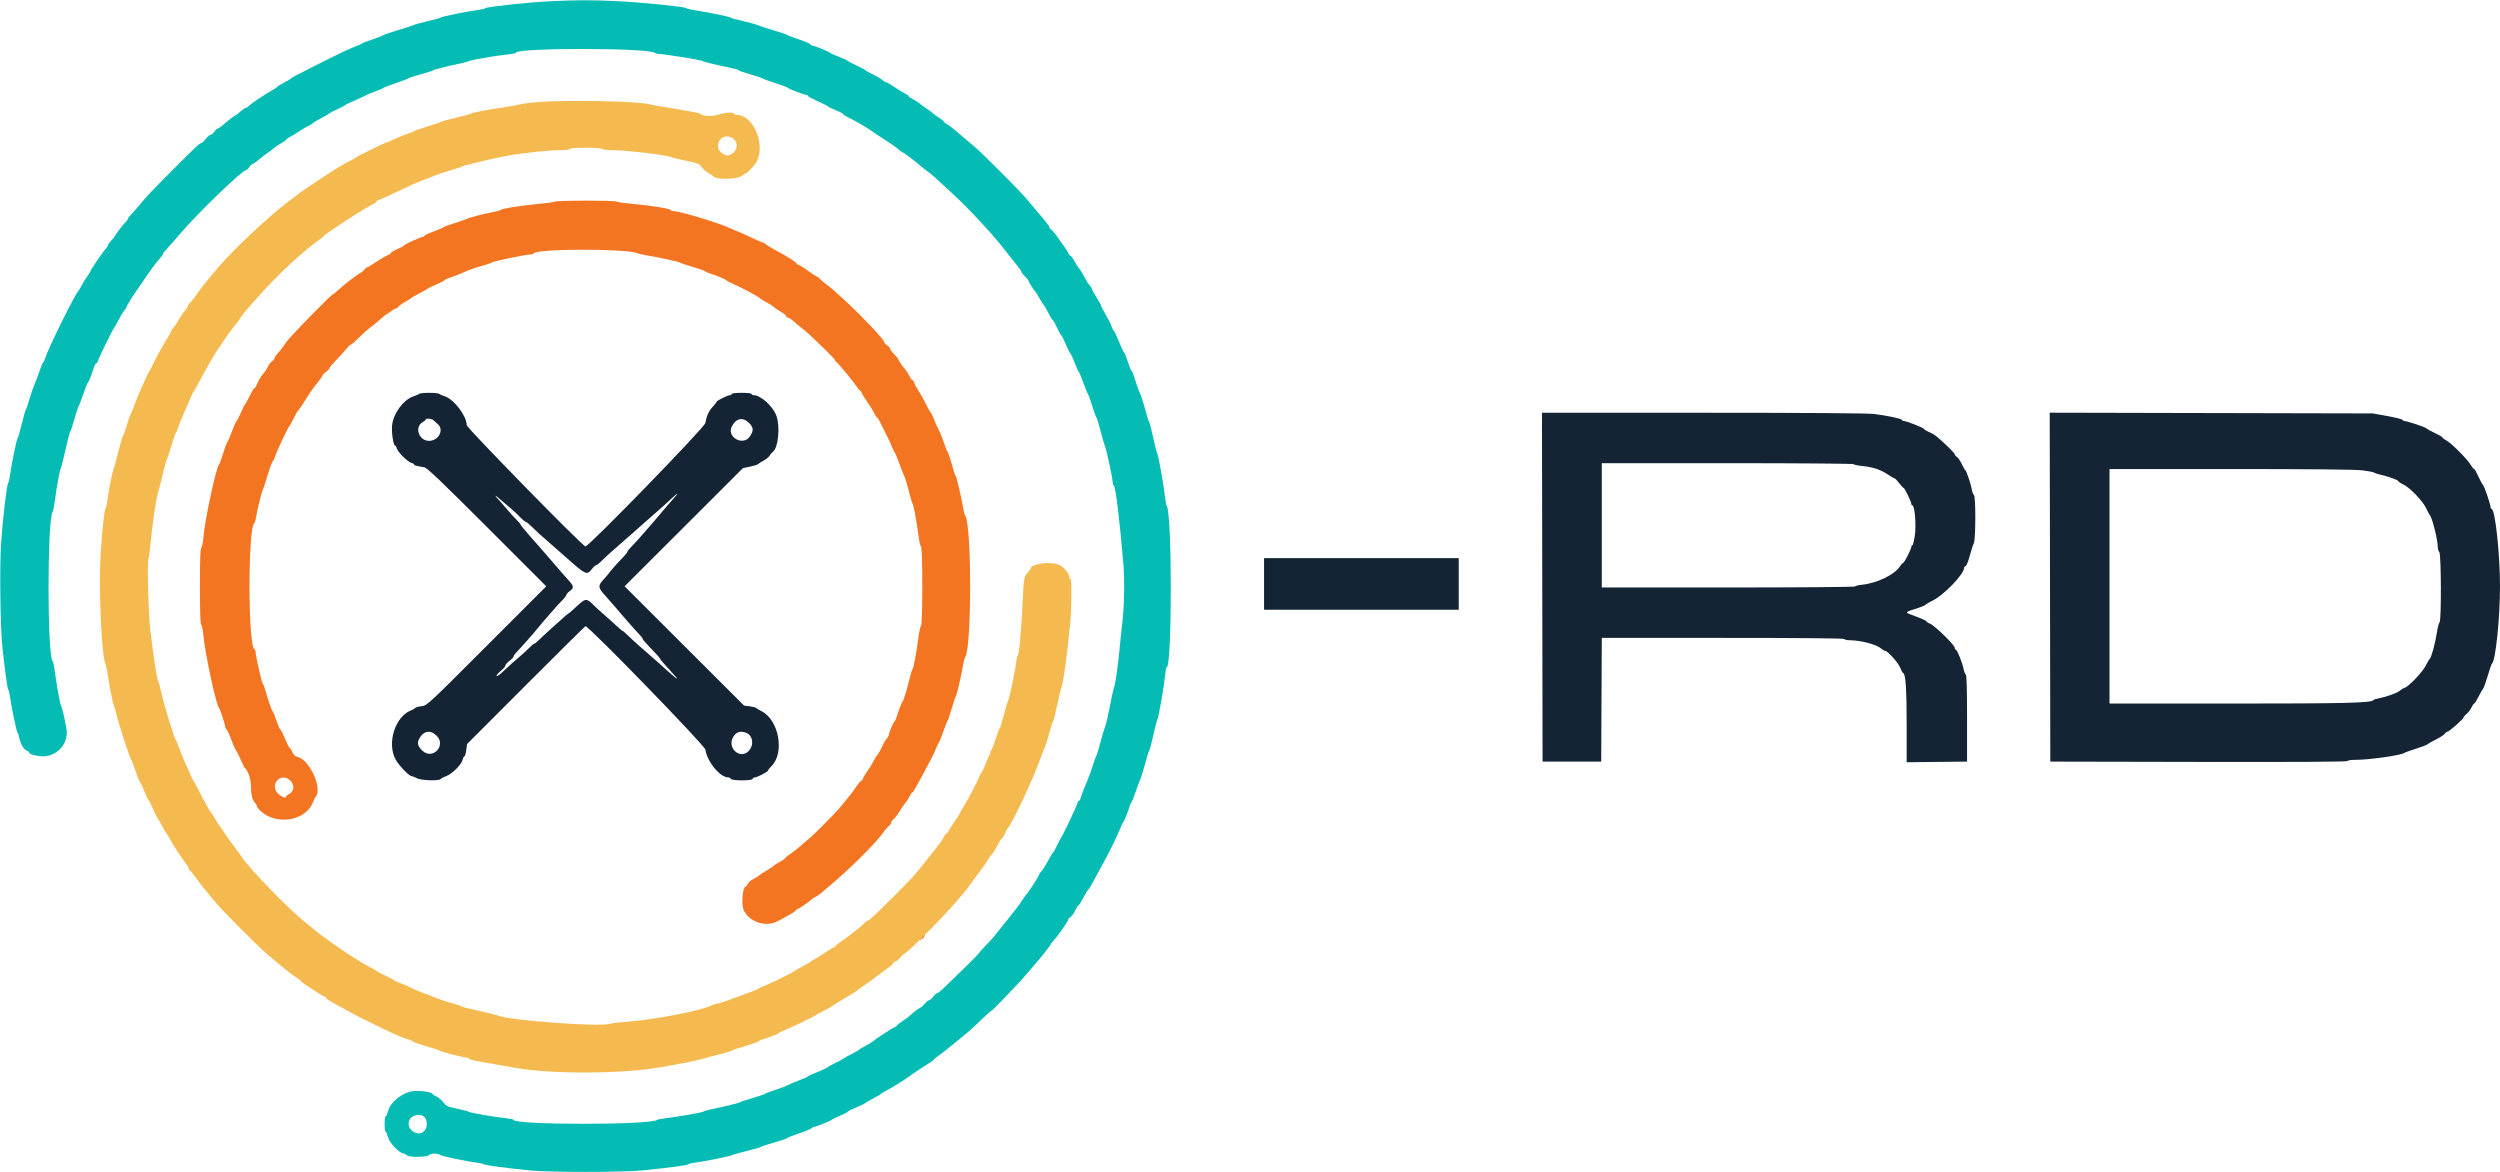 <svg id="svg" version="1.1" xmlns="http://www.w3.org/2000/svg" xmlns:xlink="http://www.w3.org/1999/xlink" width="400" height="187.547" viewBox="0, 0, 400,187.547"><g id="svgg"><path id="path0" d="M88.743 32.263 C 88.588 32.351,87.406 32.516,86.116 32.632 C 83.466 32.869,80.254 33.376,80.113 33.581 C 80.061 33.656,79.681 33.777,79.268 33.851 C 77.682 34.133,75.304 34.733,74.765 34.986 C 74.456 35.132,73.487 35.472,72.613 35.741 C 71.738 36.010,70.978 36.294,70.924 36.372 C 70.870 36.449,70.171 36.749,69.371 37.037 C 68.572 37.325,67.917 37.637,67.917 37.730 C 67.917 37.823,67.802 37.899,67.662 37.899 C 67.334 37.899,64.854 39.018,64.722 39.225 C 64.667 39.312,64.140 39.604,63.549 39.874 C 62.959 40.144,62.477 40.438,62.477 40.526 C 62.477 40.615,62.287 40.747,62.054 40.819 C 61.822 40.892,61.019 41.362,60.268 41.864 C 59.518 42.366,58.827 42.777,58.731 42.777 C 58.636 42.777,58.448 42.932,58.313 43.122 C 58.178 43.312,57.856 43.578,57.598 43.712 C 57.016 44.016,54.912 45.649,54.039 46.475 C 53.681 46.814,53.326 47.092,53.250 47.092 C 53.023 47.092,46.397 53.875,45.872 54.644 C 45.222 55.597,44.875 56.054,44.418 56.554 C 44.135 56.865,43.902 57.224,43.902 57.352 C 43.902 57.480,43.745 57.670,43.552 57.773 C 43.359 57.876,43.056 58.267,42.878 58.641 C 42.701 59.015,42.415 59.467,42.244 59.647 C 41.836 60.074,41.307 60.940,41.061 61.585 C 40.952 61.869,40.793 62.101,40.706 62.101 C 40.620 62.101,40.272 62.671,39.933 63.368 C 39.595 64.064,39.258 64.677,39.185 64.730 C 39.112 64.783,38.817 65.374,38.529 66.044 C 38.241 66.713,37.911 67.358,37.796 67.477 C 37.681 67.596,37.347 68.356,37.054 69.165 C 36.761 69.975,36.454 70.683,36.372 70.739 C 36.290 70.794,35.991 71.596,35.708 72.521 C 35.425 73.446,35.135 74.245,35.064 74.296 C 34.614 74.625,32.793 83.068,32.536 86.023 C 32.464 86.848,32.312 87.584,32.197 87.657 C 32.051 87.751,31.989 89.601,31.989 93.809 C 31.989 98.016,32.051 99.866,32.197 99.960 C 32.312 100.034,32.464 100.769,32.536 101.595 C 32.792 104.541,34.620 112.997,35.070 113.321 C 35.215 113.424,36.023 115.925,36.023 116.268 C 36.023 116.386,36.133 116.595,36.269 116.731 C 36.404 116.868,36.756 117.642,37.051 118.452 C 37.346 119.262,37.681 120.022,37.796 120.140 C 37.911 120.259,38.241 120.904,38.529 121.574 C 38.817 122.243,39.109 122.834,39.179 122.887 C 39.677 123.268,40.150 124.657,40.150 125.742 C 40.150 127.096,40.369 128.013,40.794 128.438 C 40.956 128.600,41.088 128.839,41.088 128.970 C 41.088 129.101,41.373 129.467,41.721 129.784 C 44.293 132.125,48.964 131.314,50.093 128.330 C 50.230 127.969,50.412 127.593,50.499 127.495 C 51.651 126.192,49.533 121.519,47.596 121.094 C 47.215 121.010,46.979 120.789,46.791 120.338 C 46.644 119.987,46.456 119.700,46.373 119.700 C 46.290 119.700,45.943 119.024,45.603 118.199 C 45.262 117.373,44.918 116.698,44.839 116.698 C 44.760 116.698,44.497 116.093,44.254 115.354 C 44.012 114.614,43.725 113.918,43.616 113.806 C 43.450 113.635,42.867 111.925,42.298 109.944 C 42.224 109.686,42.105 109.432,42.034 109.381 C 41.883 109.272,40.901 104.906,40.901 104.347 C 40.901 104.140,40.825 103.943,40.732 103.909 C 39.672 103.516,39.643 84.381,40.701 83.678 C 40.779 83.626,40.902 83.204,40.974 82.739 C 41.156 81.560,41.824 78.827,42.022 78.453 C 42.112 78.282,42.464 77.214,42.805 76.079 C 43.145 74.944,43.531 73.904,43.662 73.767 C 43.794 73.631,43.958 73.293,44.026 73.017 C 44.177 72.406,46.137 68.237,46.336 68.105 C 46.413 68.053,46.720 67.505,47.016 66.886 C 47.313 66.266,47.637 65.702,47.736 65.632 C 47.835 65.562,48.174 65.088,48.489 64.579 C 49.522 62.910,50.138 62.021,50.872 61.137 C 51.269 60.659,51.595 60.189,51.595 60.094 C 51.595 59.998,51.848 59.733,52.158 59.504 C 52.467 59.275,52.720 59.003,52.720 58.899 C 52.720 58.795,53.248 58.165,53.893 57.500 C 54.538 56.834,55.262 56.036,55.502 55.725 C 55.742 55.414,56.017 55.159,56.113 55.159 C 56.209 55.159,56.773 54.674,57.365 54.080 C 57.958 53.486,58.743 52.777,59.110 52.504 C 59.912 51.906,60.676 51.275,61.290 50.704 C 61.539 50.471,61.787 50.281,61.841 50.281 C 61.895 50.281,62.215 50.070,62.554 49.812 C 62.892 49.554,63.262 49.343,63.376 49.343 C 63.490 49.343,63.651 49.226,63.734 49.082 C 63.816 48.939,64.306 48.588,64.822 48.303 C 65.338 48.019,65.802 47.725,65.854 47.651 C 65.905 47.576,66.496 47.241,67.167 46.904 C 67.838 46.568,68.429 46.235,68.480 46.165 C 68.532 46.095,69.144 45.797,69.841 45.504 C 70.537 45.211,71.107 44.911,71.107 44.838 C 71.107 44.764,71.677 44.514,72.373 44.282 C 73.070 44.050,74.020 43.675,74.484 43.448 C 74.948 43.221,76.046 42.837,76.923 42.595 C 77.800 42.352,78.616 42.078,78.736 41.986 C 78.995 41.789,84.110 40.725,84.834 40.718 C 85.109 40.715,85.363 40.638,85.397 40.546 C 85.689 39.768,100.228 39.747,101.970 40.521 C 102.176 40.613,102.936 40.781,103.659 40.894 C 105.489 41.181,108.705 41.887,108.818 42.027 C 108.870 42.092,109.756 42.388,110.788 42.687 C 111.820 42.985,112.712 43.298,112.771 43.382 C 112.830 43.466,113.126 43.611,113.428 43.704 C 114.520 44.042,116.017 44.648,116.122 44.795 C 116.181 44.877,116.609 45.108,117.073 45.307 C 118.295 45.831,121.472 47.517,121.540 47.678 C 121.572 47.753,122.025 48.038,122.547 48.311 C 123.070 48.584,123.677 48.978,123.897 49.186 C 124.117 49.393,124.603 49.722,124.977 49.915 C 125.351 50.108,125.707 50.396,125.768 50.555 C 125.829 50.714,125.988 50.845,126.120 50.845 C 126.252 50.846,126.614 51.079,126.923 51.364 C 127.233 51.648,127.848 52.164,128.290 52.509 C 129.212 53.230,129.525 53.516,131.870 55.786 C 132.812 56.699,133.583 57.511,133.583 57.593 C 133.583 57.674,133.723 57.856,133.894 57.998 C 134.321 58.351,136.608 61.129,137.042 61.820 C 137.236 62.129,137.508 62.450,137.647 62.533 C 137.785 62.615,137.899 62.773,137.899 62.884 C 137.899 62.995,138.266 63.603,138.715 64.235 C 139.164 64.867,139.680 65.701,139.862 66.088 C 140.044 66.475,140.256 66.792,140.334 66.792 C 140.412 66.792,140.745 67.362,141.074 68.058 C 141.404 68.755,141.834 69.620,142.029 69.981 C 142.225 70.342,142.532 71.018,142.712 71.482 C 142.892 71.947,143.096 72.369,143.165 72.420 C 143.235 72.472,143.518 73.147,143.794 73.921 C 144.071 74.695,144.451 75.666,144.640 76.079 C 144.829 76.492,145.180 77.631,145.421 78.612 C 145.662 79.592,145.912 80.436,145.976 80.488 C 146.134 80.616,146.658 83.383,146.935 85.553 C 147.060 86.534,147.252 87.396,147.362 87.470 C 147.640 87.657,147.639 99.962,147.360 100.148 C 147.250 100.221,147.054 101.126,146.924 102.158 C 146.644 104.378,146.146 106.997,145.979 107.129 C 145.914 107.181,145.749 107.688,145.613 108.255 C 145.140 110.224,144.578 112.102,144.431 112.204 C 144.303 112.294,143.749 113.740,143.393 114.916 C 143.330 115.122,143.220 115.333,143.148 115.385 C 142.960 115.520,142.214 117.261,142.214 117.566 C 142.214 117.708,142.066 117.973,141.886 118.156 C 141.705 118.339,141.351 118.951,141.098 119.516 C 140.846 120.082,140.541 120.629,140.422 120.732 C 140.303 120.836,140.013 121.300,139.779 121.764 C 139.544 122.228,139.068 122.999,138.719 123.477 C 138.371 123.955,138.086 124.436,138.086 124.545 C 138.086 124.655,137.927 124.856,137.732 124.993 C 137.537 125.129,137.220 125.502,137.028 125.821 C 136.679 126.402,135.655 127.714,134.365 129.235 C 133.610 130.125,130.801 132.975,129.802 133.865 C 128.334 135.173,126.886 136.363,126.360 136.692 C 126.051 136.887,125.730 137.154,125.647 137.286 C 125.564 137.418,125.171 137.692,124.775 137.894 C 124.379 138.096,123.940 138.375,123.800 138.515 C 123.660 138.654,123.124 139.012,122.608 139.312 C 122.092 139.611,121.560 139.962,121.427 140.092 C 121.293 140.222,120.884 140.471,120.518 140.644 C 120.152 140.818,119.762 141.158,119.652 141.399 C 119.542 141.641,119.389 141.839,119.313 141.839 C 118.854 141.839,118.576 144.515,118.937 145.464 C 119.690 147.445,122.467 148.430,124.405 147.403 C 126.499 146.294,127.125 145.922,127.319 145.672 C 127.434 145.524,127.583 145.403,127.651 145.403 C 127.839 145.403,129.283 144.428,129.803 143.949 C 130.055 143.717,130.344 143.527,130.446 143.527 C 130.547 143.527,130.978 143.228,131.403 142.863 C 131.828 142.498,132.472 141.953,132.833 141.653 C 136.013 139.010,140.421 134.605,141.388 133.104 C 141.583 132.800,141.933 132.398,142.166 132.210 C 142.399 132.022,142.589 131.752,142.589 131.611 C 142.589 131.469,142.746 131.243,142.938 131.108 C 143.130 130.973,143.570 130.399,143.917 129.831 C 144.264 129.264,144.694 128.640,144.872 128.446 C 145.051 128.251,145.332 127.808,145.497 127.461 C 145.661 127.113,145.861 126.829,145.941 126.829 C 146.021 126.829,146.298 126.428,146.556 125.938 C 146.815 125.448,147.555 124.088,148.200 122.916 C 148.846 121.744,149.488 120.463,149.627 120.068 C 149.766 119.674,150.007 119.155,150.162 118.916 C 150.317 118.676,150.674 117.805,150.955 116.979 C 151.237 116.154,151.522 115.436,151.590 115.385 C 151.657 115.333,151.957 114.447,152.255 113.415 C 152.554 112.383,152.848 111.496,152.910 111.445 C 153.054 111.325,153.754 108.371,154.045 106.660 C 154.167 105.938,154.336 105.260,154.420 105.154 C 155.493 103.802,155.491 83.799,154.419 82.463 C 154.333 82.357,154.205 81.890,154.132 81.426 C 153.901 79.945,153.055 76.270,152.923 76.173 C 152.853 76.121,152.693 75.699,152.567 75.235 C 152.172 73.781,151.695 72.330,151.579 72.233 C 151.517 72.181,151.237 71.463,150.955 70.638 C 150.674 69.812,150.322 68.950,150.174 68.721 C 150.026 68.492,149.731 67.838,149.517 67.267 C 149.303 66.696,149.029 66.123,148.907 65.994 C 148.784 65.865,148.445 65.264,148.153 64.658 C 147.860 64.052,147.345 63.123,147.007 62.594 C 146.670 62.065,146.334 61.442,146.261 61.210 C 146.188 60.978,146.054 60.788,145.962 60.788 C 145.871 60.788,145.661 60.504,145.497 60.157 C 145.332 59.809,145.054 59.363,144.878 59.165 C 144.369 58.589,143.715 57.628,143.715 57.455 C 143.715 57.368,143.419 57.010,143.058 56.660 C 142.697 56.310,142.402 55.916,142.402 55.784 C 142.402 55.651,142.190 55.405,141.932 55.236 C 141.674 55.067,141.463 54.832,141.463 54.714 C 141.463 54.340,137.945 50.612,135.245 48.124 C 133.343 46.371,132.790 45.894,132.083 45.397 C 131.723 45.142,131.317 44.787,131.182 44.606 C 131.046 44.425,130.858 44.278,130.763 44.278 C 130.667 44.278,130.011 43.856,129.304 43.340 C 128.597 42.824,127.924 42.402,127.808 42.402 C 127.693 42.402,127.531 42.281,127.448 42.135 C 127.294 41.861,125.904 40.997,123.936 39.952 C 123.324 39.627,122.706 39.243,122.562 39.099 C 122.418 38.955,122.218 38.837,122.118 38.837 C 122.019 38.837,121.049 38.415,119.963 37.899 C 118.877 37.383,117.936 36.961,117.872 36.961 C 117.807 36.961,117.393 36.786,116.952 36.572 C 115.219 35.733,108.817 33.790,107.739 33.777 C 107.507 33.774,107.317 33.700,107.317 33.612 C 107.317 33.401,104.156 32.885,101.282 32.629 C 100.009 32.515,98.822 32.346,98.642 32.252 C 98.232 32.038,89.124 32.049,88.743 32.263 M46.408 124.850 C 47.137 125.526,47.106 126.545,46.343 126.979 C 46.034 127.154,45.780 127.362,45.780 127.439 C 45.777 127.782,45.047 127.529,44.501 126.995 C 43.046 125.572,44.917 123.469,46.408 124.850 M147.467 150.034 C 147.051 150.474,147.043 150.506,147.398 150.317 C 147.618 150.200,147.848 149.975,147.908 149.818 C 148.055 149.434,148.015 149.454,147.467 150.034 " stroke="none" fill="#f47521" fill-rule="evenodd"></path><path id="path1" d="M87.937 0.204 C 84.540 0.372,77.813 1.093,77.674 1.304 C 77.622 1.382,77.119 1.505,76.557 1.579 C 74.878 1.797,70.645 2.654,70.544 2.796 C 70.492 2.869,69.615 3.118,68.593 3.349 C 67.572 3.581,66.439 3.895,66.075 4.047 C 65.712 4.199,64.521 4.583,63.429 4.901 C 62.338 5.219,61.402 5.542,61.351 5.619 C 61.299 5.697,60.539 5.996,59.662 6.285 C 58.785 6.574,58.025 6.864,57.974 6.929 C 57.922 6.994,57.272 7.283,56.530 7.570 C 55.787 7.858,53.592 8.899,51.652 9.884 C 49.711 10.870,47.786 11.846,47.373 12.054 C 46.961 12.262,46.581 12.495,46.529 12.571 C 46.477 12.647,45.971 12.949,45.403 13.242 C 44.836 13.535,44.343 13.843,44.308 13.927 C 44.273 14.011,43.977 14.216,43.651 14.384 C 42.730 14.856,40.048 16.650,39.781 16.972 C 39.649 17.131,39.444 17.261,39.325 17.261 C 39.206 17.261,38.831 17.514,38.492 17.824 C 38.153 18.133,37.833 18.386,37.781 18.386 C 37.651 18.386,36.449 19.306,35.756 19.935 C 35.442 20.220,35.044 20.497,34.871 20.552 C 34.697 20.607,34.419 20.860,34.253 21.114 C 34.086 21.368,33.830 21.576,33.683 21.576 C 33.535 21.576,33.190 21.871,32.914 22.233 C 32.639 22.594,32.322 22.889,32.211 22.889 C 31.959 22.889,31.297 23.513,27.319 27.500 C 24.205 30.622,23.352 31.528,22.233 32.907 C 21.923 33.288,21.395 33.877,21.060 34.215 C 20.725 34.553,20.450 34.919,20.450 35.028 C 20.450 35.137,20.311 35.342,20.140 35.483 C 19.826 35.744,18.386 37.627,18.386 37.777 C 18.386 37.822,18.133 38.130,17.824 38.462 C 17.514 38.793,17.261 39.152,17.261 39.259 C 17.261 39.366,17.088 39.632,16.877 39.849 C 16.465 40.274,14.447 43.256,14.447 43.441 C 14.447 43.502,14.248 43.821,14.005 44.149 C 13.761 44.478,13.360 45.127,13.113 45.591 C 12.866 46.055,12.615 46.477,12.556 46.529 C 12.056 46.961,7.736 55.682,7.281 57.176 C 7.147 57.615,6.981 57.974,6.911 57.974 C 6.842 57.974,6.598 58.544,6.371 59.240 C 6.143 59.937,5.771 60.929,5.544 61.445 C 5.317 61.961,4.937 63.058,4.700 63.884 C 4.462 64.709,4.204 65.469,4.127 65.572 C 4.050 65.675,3.751 66.731,3.462 67.917 C 3.173 69.104,2.876 70.117,2.801 70.169 C 2.655 70.269,1.801 74.474,1.579 76.181 C 1.505 76.744,1.381 77.247,1.303 77.299 C 1.092 77.438,0.411 83.279,0.166 87.054 C -0.068 90.661,0.047 100.183,0.361 103.283 C 0.733 106.946,1.176 110.226,1.311 110.319 C 1.387 110.371,1.507 110.835,1.577 111.351 C 1.810 113.051,2.664 117.165,2.805 117.261 C 2.881 117.312,2.998 117.636,3.064 117.979 C 3.261 118.989,3.777 119.906,4.250 120.086 C 4.492 120.178,4.690 120.336,4.690 120.437 C 4.690 120.685,5.922 121.011,6.867 121.012 C 8.965 121.015,10.689 119.302,10.693 117.211 C 10.694 116.541,9.953 113.097,9.755 112.852 C 9.607 112.669,8.956 109.013,8.702 106.942 C 8.632 106.374,8.513 105.868,8.436 105.816 C 7.552 105.220,7.543 83.050,8.426 81.900 C 8.508 81.794,8.674 80.947,8.794 80.019 C 9.091 77.735,9.557 75.223,9.769 74.765 C 9.864 74.559,10.205 73.208,10.526 71.764 C 10.847 70.319,11.169 69.095,11.243 69.043 C 11.316 68.992,11.612 68.105,11.901 67.073 C 12.189 66.041,12.491 65.113,12.572 65.009 C 12.653 64.906,12.994 64.020,13.330 63.039 C 13.666 62.059,14.006 61.214,14.086 61.161 C 14.229 61.066,14.679 59.928,15.030 58.771 C 15.131 58.436,15.289 58.161,15.381 58.161 C 15.472 58.161,15.604 57.971,15.673 57.739 C 15.834 57.202,18.054 52.658,18.216 52.533 C 18.283 52.481,18.609 51.901,18.940 51.243 C 19.271 50.585,19.704 49.873,19.902 49.660 C 20.100 49.447,20.263 49.183,20.264 49.073 C 20.265 48.893,21.724 46.599,22.420 45.685 C 22.577 45.478,22.956 44.930,23.263 44.465 C 24.132 43.150,25.028 41.944,25.577 41.352 C 25.853 41.054,26.079 40.728,26.079 40.628 C 26.079 40.528,26.294 40.231,26.557 39.970 C 26.820 39.708,27.865 38.523,28.879 37.336 C 31.671 34.070,38.781 27.205,39.372 27.205 C 39.485 27.205,39.715 26.997,39.881 26.743 C 40.048 26.489,40.326 26.236,40.499 26.181 C 40.673 26.126,41.071 25.848,41.384 25.564 C 41.698 25.280,42.329 24.794,42.788 24.484 C 43.246 24.174,43.790 23.766,43.996 23.577 C 44.203 23.387,44.688 23.069,45.075 22.869 C 45.462 22.670,45.779 22.437,45.779 22.353 C 45.779 22.268,46.011 22.094,46.295 21.965 C 46.578 21.836,47.279 21.411,47.851 21.021 C 48.423 20.632,49.062 20.258,49.272 20.192 C 49.481 20.125,49.815 19.923,50.014 19.743 C 50.213 19.562,50.797 19.204,51.313 18.947 C 51.829 18.691,52.420 18.349,52.627 18.189 C 52.833 18.029,53.466 17.692,54.034 17.441 C 54.601 17.189,55.110 16.923,55.165 16.850 C 55.219 16.777,55.891 16.450,56.657 16.124 C 57.423 15.798,58.222 15.426,58.434 15.297 C 58.645 15.168,59.367 14.866,60.038 14.626 C 60.708 14.385,61.299 14.132,61.351 14.063 C 61.402 13.993,62.289 13.653,63.321 13.306 C 64.353 12.959,65.239 12.620,65.291 12.552 C 65.342 12.484,66.229 12.194,67.261 11.907 C 68.293 11.620,69.221 11.321,69.325 11.243 C 69.502 11.110,71.438 10.623,73.734 10.136 C 74.301 10.015,74.934 9.840,75.141 9.747 C 75.584 9.546,79.476 8.886,81.285 8.705 C 81.982 8.636,82.552 8.517,82.552 8.442 C 82.552 7.619,103.908 7.638,104.775 8.461 C 104.873 8.554,105.160 8.630,105.412 8.630 C 106.210 8.630,112.285 9.613,112.383 9.758 C 112.459 9.872,114.422 10.345,117.636 11.026 C 117.894 11.081,118.147 11.186,118.199 11.260 C 118.250 11.334,119.095 11.625,120.075 11.905 C 121.055 12.186,121.942 12.482,122.045 12.563 C 122.148 12.645,123.077 12.983,124.109 13.316 C 125.141 13.649,126.027 13.983,126.079 14.059 C 126.193 14.228,128.714 15.197,129.038 15.197 C 129.165 15.197,129.268 15.266,129.268 15.351 C 129.268 15.435,129.923 15.791,130.722 16.140 C 131.522 16.490,132.271 16.868,132.386 16.980 C 132.502 17.093,133.114 17.390,133.746 17.642 C 134.379 17.893,134.897 18.168,134.897 18.253 C 134.897 18.338,135.340 18.617,135.882 18.873 C 136.926 19.368,139.054 20.619,139.681 21.108 C 139.887 21.269,140.774 21.856,141.651 22.413 C 142.528 22.969,143.415 23.587,143.621 23.786 C 143.827 23.984,144.200 24.254,144.450 24.386 C 144.870 24.607,146.499 25.852,147.373 26.620 C 147.580 26.801,148.033 27.155,148.381 27.405 C 148.729 27.656,149.288 28.114,149.623 28.424 C 149.958 28.734,150.879 29.578,151.669 30.300 C 154.084 32.508,155.764 34.224,158.537 37.317 C 159.424 38.307,160.404 39.496,161.336 40.713 C 161.850 41.384,162.527 42.238,162.842 42.612 C 163.157 42.986,163.415 43.373,163.415 43.472 C 163.415 43.571,163.666 43.899,163.972 44.199 C 164.279 44.500,164.532 44.812,164.535 44.891 C 164.541 45.053,165.501 46.570,165.690 46.717 C 165.757 46.768,166.045 47.233,166.330 47.749 C 166.615 48.265,166.911 48.729,166.988 48.780 C 167.064 48.832,167.394 49.402,167.722 50.047 C 168.049 50.692,168.375 51.220,168.445 51.220 C 168.516 51.220,168.825 51.769,169.131 52.439 C 169.437 53.110,169.741 53.659,169.806 53.659 C 169.871 53.659,170.162 54.228,170.452 54.925 C 170.742 55.621,171.090 56.322,171.225 56.481 C 171.359 56.640,171.690 57.357,171.960 58.074 C 172.230 58.791,172.515 59.421,172.593 59.473 C 172.670 59.526,173.006 60.326,173.339 61.252 C 173.672 62.177,174.015 63.022,174.101 63.128 C 174.188 63.234,174.493 64.081,174.779 65.009 C 175.065 65.938,175.356 66.740,175.424 66.792 C 175.493 66.843,175.777 67.772,176.056 68.856 C 176.335 69.939,176.686 71.144,176.837 71.534 C 177.119 72.262,178.049 76.683,178.049 77.298 C 178.049 77.487,178.125 77.670,178.218 77.705 C 178.495 77.807,179.212 83.764,179.761 90.525 C 179.965 93.038,179.868 97.336,179.551 99.812 C 179.453 100.586,179.279 102.233,179.166 103.471 C 178.898 106.409,178.453 109.565,178.240 110.038 C 178.147 110.244,177.854 111.566,177.588 112.975 C 177.323 114.385,176.989 115.820,176.846 116.165 C 176.703 116.510,176.355 117.678,176.073 118.762 C 175.791 119.845,175.496 120.816,175.417 120.919 C 175.338 121.023,175.094 121.691,174.875 122.405 C 174.656 123.119,174.258 124.216,173.992 124.844 C 173.391 126.256,173.040 127.170,172.888 127.720 C 172.823 127.953,172.701 128.143,172.616 128.143 C 172.531 128.143,172.405 128.367,172.336 128.641 C 172.210 129.143,170.001 133.785,169.805 133.959 C 169.747 134.010,169.452 134.580,169.149 135.225 C 168.847 135.870,168.551 136.398,168.493 136.399 C 168.434 136.400,168.091 136.964,167.730 137.652 C 167.369 138.341,166.883 139.112,166.651 139.367 C 166.419 139.621,166.229 139.911,166.229 140.010 C 166.229 140.190,164.423 142.974,164.190 143.152 C 164.123 143.204,163.834 143.607,163.548 144.047 C 163.262 144.488,162.910 144.995,162.765 145.173 C 162.102 145.989,159.343 149.443,159.016 149.866 C 158.816 150.126,158.204 150.790,157.656 151.342 C 157.108 151.894,156.660 152.401,156.660 152.468 C 156.660 152.536,155.584 153.634,154.268 154.909 C 152.953 156.183,151.486 157.605,151.009 158.069 C 150.532 158.532,150.049 158.912,149.936 158.912 C 149.823 158.912,149.543 159.165,149.314 159.475 C 149.085 159.784,148.794 160.038,148.668 160.038 C 148.542 160.038,148.225 160.291,147.965 160.600 C 147.705 160.910,147.438 161.163,147.373 161.163 C 147.229 161.163,146.011 162.071,145.557 162.517 C 145.376 162.694,144.908 163.041,144.516 163.289 C 144.124 163.536,143.688 163.877,143.548 164.046 C 143.408 164.215,143.223 164.353,143.136 164.353 C 142.972 164.353,140.077 166.241,139.587 166.668 C 139.432 166.802,138.926 167.106,138.462 167.342 C 137.997 167.578,137.575 167.835,137.523 167.914 C 137.472 167.992,136.881 168.332,136.210 168.668 C 135.539 169.004,134.948 169.333,134.897 169.398 C 134.845 169.464,134.296 169.760,133.677 170.057 C 133.058 170.353,132.508 170.664,132.454 170.746 C 132.400 170.829,131.682 171.165,130.859 171.494 C 130.036 171.823,129.320 172.152,129.268 172.226 C 129.217 172.299,128.541 172.598,127.767 172.890 C 126.993 173.181,126.191 173.523,125.985 173.649 C 125.779 173.775,124.892 174.112,124.015 174.397 C 123.138 174.682,122.378 174.970,122.326 175.036 C 122.275 175.103,121.388 175.401,120.356 175.700 C 119.325 175.998,118.438 176.295,118.386 176.360 C 118.297 176.472,115.932 177.052,113.696 177.510 C 113.129 177.626,112.622 177.779,112.570 177.849 C 112.468 177.988,108.271 178.724,106.473 178.917 C 105.854 178.984,105.263 179.103,105.159 179.182 C 104.064 180.020,82.176 180.015,82.176 179.176 C 82.176 179.101,81.619 178.982,80.939 178.912 C 79.142 178.728,75.172 178.037,74.953 177.870 C 74.850 177.792,74.023 177.575,73.115 177.388 C 71.610 177.078,71.416 176.987,70.914 176.353 C 70.611 175.971,70.108 175.553,69.797 175.424 C 69.486 175.295,69.231 175.121,69.231 175.037 C 69.231 174.760,67.137 174.445,66.129 174.570 C 64.374 174.790,62.449 176.329,62.072 177.814 C 61.960 178.253,61.795 178.612,61.704 178.612 C 61.613 178.612,61.538 179.160,61.538 179.831 C 61.538 180.502,61.605 181.051,61.687 181.051 C 61.769 181.051,61.935 181.421,62.056 181.874 C 62.310 182.825,63.713 184.356,64.508 184.551 C 64.784 184.618,65.069 184.764,65.141 184.876 C 65.350 185.197,68.455 185.146,68.658 184.819 C 68.847 184.513,70.085 184.500,70.447 184.800 C 70.686 184.999,74.489 185.794,76.360 186.038 C 76.928 186.111,77.434 186.232,77.486 186.305 C 77.583 186.442,80.944 186.884,84.897 187.280 C 87.911 187.582,99.608 187.581,102.627 187.279 C 106.968 186.844,110.131 186.431,110.131 186.297 C 110.131 186.224,110.575 186.107,111.116 186.037 C 112.667 185.837,116.959 184.969,117.167 184.813 C 117.270 184.736,118.326 184.437,119.512 184.149 C 120.699 183.861,121.712 183.567,121.764 183.496 C 121.815 183.424,122.734 183.123,123.806 182.826 C 124.878 182.528,125.849 182.197,125.964 182.090 C 126.079 181.983,126.932 181.645,127.861 181.339 C 128.790 181.033,129.661 180.674,129.798 180.541 C 129.934 180.409,130.138 180.300,130.252 180.300 C 130.534 180.300,132.904 179.347,133.021 179.187 C 133.072 179.116,133.684 178.818,134.381 178.525 C 135.077 178.232,135.647 177.934,135.647 177.863 C 135.647 177.792,136.243 177.494,136.970 177.201 C 137.698 176.908,138.331 176.607,138.377 176.534 C 138.422 176.460,138.988 176.126,139.633 175.791 C 140.279 175.457,140.849 175.122,140.901 175.046 C 140.952 174.971,141.352 174.728,141.790 174.506 C 142.640 174.076,144.690 172.811,145.310 172.335 C 145.767 171.984,147.844 170.599,148.737 170.049 C 149.096 169.828,149.444 169.558,149.511 169.450 C 149.578 169.342,149.940 169.045,150.315 168.791 C 150.690 168.536,151.152 168.192,151.343 168.025 C 151.533 167.858,152.322 167.215,153.096 166.596 C 154.877 165.170,155.563 164.565,157.186 162.992 C 157.905 162.296,158.551 161.726,158.623 161.726 C 158.695 161.726,159.486 160.954,160.381 160.011 C 161.275 159.067,162.345 157.944,162.758 157.516 C 163.171 157.087,163.888 156.286,164.353 155.735 C 164.817 155.185,165.324 154.593,165.478 154.421 C 166.277 153.535,168.105 151.233,168.105 151.114 C 168.105 151.039,168.280 150.800,168.495 150.583 C 169.104 149.964,170.911 147.399,170.916 147.145 C 170.918 147.020,171.078 146.833,171.271 146.729 C 171.465 146.626,171.803 146.158,172.023 145.691 C 172.242 145.223,172.489 144.841,172.570 144.841 C 172.652 144.841,172.998 144.296,173.339 143.630 C 173.681 142.964,174.025 142.395,174.105 142.364 C 174.184 142.333,174.534 141.773,174.883 141.120 C 175.231 140.467,175.781 139.454,176.105 138.869 C 177.299 136.715,178.644 134.020,179.119 132.833 C 179.387 132.162,179.666 131.571,179.738 131.520 C 179.861 131.432,180.567 129.647,180.814 128.799 C 180.875 128.593,180.981 128.382,181.051 128.330 C 181.121 128.279,181.407 127.561,181.686 126.735 C 181.965 125.910,182.310 124.981,182.452 124.672 C 182.594 124.362,182.944 123.222,183.231 122.139 C 183.518 121.055,183.811 120.127,183.883 120.075 C 183.955 120.023,184.236 118.968,184.508 117.730 C 184.780 116.492,185.084 115.310,185.183 115.103 C 185.406 114.640,186.224 109.965,186.406 108.114 C 186.480 107.366,186.601 106.754,186.675 106.754 C 187.541 106.754,187.546 82.120,186.680 80.957 C 186.603 80.854,186.481 80.220,186.408 79.550 C 186.206 77.684,185.374 72.997,185.182 72.642 C 185.088 72.468,184.783 71.271,184.504 69.981 C 184.225 68.691,183.939 67.594,183.867 67.542 C 183.796 67.491,183.508 66.570,183.228 65.497 C 182.947 64.424,182.565 63.242,182.378 62.870 C 182.191 62.499,181.846 61.541,181.611 60.741 C 181.376 59.941,181.119 59.287,181.039 59.287 C 180.959 59.287,180.711 58.695,180.487 57.971 C 180.263 57.246,179.980 56.550,179.859 56.423 C 179.738 56.295,179.346 55.453,178.988 54.550 C 178.630 53.647,178.278 52.908,178.207 52.908 C 178.136 52.908,177.979 52.608,177.858 52.242 C 177.737 51.876,177.308 51.012,176.905 50.322 C 176.502 49.632,176.173 48.991,176.173 48.898 C 176.173 48.804,175.835 48.193,175.422 47.539 C 175.009 46.885,174.672 46.264,174.672 46.158 C 174.672 46.053,174.521 45.816,174.338 45.632 C 174.154 45.448,173.765 44.836,173.473 44.272 C 173.181 43.708,172.795 43.077,172.615 42.871 C 172.435 42.664,172.090 42.136,171.850 41.698 C 171.610 41.259,171.342 40.901,171.255 40.901 C 171.169 40.901,171.018 40.711,170.921 40.478 C 170.823 40.246,170.490 39.719,170.179 39.306 C 169.869 38.893,169.389 38.218,169.112 37.805 C 168.835 37.392,168.453 36.944,168.263 36.809 C 168.073 36.674,167.917 36.479,167.917 36.375 C 167.917 36.271,167.559 35.760,167.120 35.239 C 166.682 34.718,166.000 33.900,165.605 33.421 C 165.210 32.943,164.534 32.145,164.104 31.649 C 162.954 30.323,157.271 24.625,156.086 23.610 C 152.549 20.581,151.855 20.015,151.466 19.837 C 151.227 19.729,151.032 19.570,151.032 19.484 C 151.032 19.399,150.673 19.103,150.235 18.827 C 149.796 18.551,149.353 18.229,149.250 18.111 C 149.146 17.994,148.682 17.649,148.218 17.345 C 147.753 17.041,147.214 16.648,147.020 16.473 C 146.825 16.297,146.382 16.019,146.035 15.854 C 145.687 15.689,145.403 15.484,145.403 15.397 C 145.403 15.311,145.126 15.108,144.788 14.948 C 144.449 14.787,143.668 14.313,143.052 13.895 C 142.436 13.476,141.843 13.134,141.733 13.134 C 141.624 13.133,141.362 12.973,141.151 12.777 C 140.941 12.581,140.271 12.187,139.662 11.901 C 139.053 11.616,138.511 11.316,138.456 11.235 C 138.402 11.155,137.769 10.816,137.049 10.482 C 136.330 10.148,135.696 9.809,135.640 9.729 C 135.585 9.648,134.952 9.361,134.235 9.091 C 133.517 8.820,132.887 8.535,132.835 8.456 C 132.727 8.293,130.338 7.317,130.047 7.317 C 129.943 7.317,129.740 7.199,129.596 7.055 C 129.452 6.911,128.623 6.561,127.754 6.277 C 126.884 5.993,126.078 5.687,125.963 5.598 C 125.848 5.509,124.877 5.178,123.805 4.863 C 122.734 4.548,121.604 4.178,121.295 4.041 C 120.985 3.903,119.887 3.600,118.856 3.366 C 117.824 3.132,116.937 2.885,116.886 2.816 C 116.784 2.680,113.773 2.054,111.351 1.665 C 110.525 1.532,109.808 1.365,109.756 1.293 C 109.597 1.072,102.739 0.382,98.780 0.188 C 94.597 -0.016,92.297 -0.013,87.937 0.204 M68.017 178.864 C 68.371 179.370,68.370 180.293,68.016 180.800 C 67.100 182.107,64.895 180.804,65.469 179.294 C 65.840 178.318,67.444 178.047,68.017 178.864 " stroke="none" fill="#04bcb4" fill-rule="evenodd"></path><path id="path2" d="M85.929 16.342 C 84.845 16.427,83.663 16.582,83.302 16.686 C 82.941 16.790,81.717 17.009,80.582 17.172 C 77.956 17.550,75.809 17.968,75.328 18.195 C 75.122 18.292,73.982 18.597,72.795 18.873 C 71.609 19.149,70.596 19.429,70.544 19.494 C 70.492 19.559,69.522 19.892,68.387 20.235 C 67.253 20.578,66.282 20.918,66.230 20.991 C 66.178 21.063,65.755 21.241,65.291 21.386 C 64.826 21.532,63.834 21.929,63.086 22.270 C 62.337 22.611,61.673 22.889,61.610 22.889 C 61.438 22.889,57.144 25.012,57.036 25.150 C 56.984 25.216,56.478 25.501,55.910 25.784 C 55.343 26.066,54.519 26.523,54.080 26.798 C 52.639 27.701,48.509 30.441,48.030 30.812 C 47.772 31.011,46.893 31.677,46.076 32.291 C 43.104 34.527,37.388 39.886,35.092 42.589 C 34.786 42.950,34.280 43.541,33.969 43.902 C 33.026 44.999,31.495 46.975,31.283 47.372 C 31.173 47.577,30.843 47.985,30.551 48.277 C 30.258 48.570,30.019 48.909,30.019 49.031 C 30.019 49.153,29.815 49.473,29.566 49.742 C 29.316 50.011,28.848 50.700,28.524 51.273 C 28.201 51.846,27.814 52.416,27.664 52.541 C 27.515 52.665,27.392 52.854,27.392 52.962 C 27.392 53.069,27.143 53.544,26.840 54.018 C 26.127 55.129,25.070 57.040,24.446 58.349 C 24.175 58.917,23.903 59.423,23.841 59.475 C 23.780 59.526,23.530 60.033,23.285 60.600 C 23.041 61.168,22.645 62.054,22.405 62.570 C 22.165 63.086,21.791 64.015,21.573 64.634 C 21.356 65.253,21.066 65.971,20.928 66.229 C 20.790 66.487,20.491 67.331,20.263 68.105 C 20.035 68.879,19.777 69.600,19.689 69.708 C 19.602 69.816,19.266 70.956,18.943 72.241 C 18.620 73.526,18.284 74.747,18.196 74.953 C 17.983 75.457,17.515 77.780,17.233 79.737 C 17.107 80.614,16.946 81.374,16.875 81.426 C 16.697 81.556,16.379 84.471,16.118 88.368 C 15.753 93.798,16.224 104.809,16.884 106.285 C 16.976 106.492,17.104 107.040,17.167 107.505 C 17.402 109.231,18.069 112.667,18.186 112.758 C 18.253 112.810,18.460 113.527,18.647 114.353 C 18.983 115.844,20.791 121.397,20.998 121.576 C 21.058 121.628,21.352 122.387,21.651 123.265 C 21.950 124.142,22.292 124.986,22.410 125.141 C 22.529 125.295,22.824 125.929,23.067 126.548 C 23.310 127.167,23.611 127.800,23.737 127.955 C 23.863 128.110,24.203 128.785,24.493 129.456 C 24.783 130.127,25.119 130.802,25.241 130.957 C 25.362 131.112,25.705 131.703,26.003 132.270 C 26.301 132.838,26.600 133.344,26.667 133.396 C 26.733 133.447,26.978 133.855,27.211 134.302 C 27.658 135.162,28.920 137.092,29.725 138.148 C 29.990 138.495,30.206 138.869,30.206 138.980 C 30.206 139.090,30.275 139.209,30.359 139.243 C 30.443 139.278,30.879 139.812,31.329 140.432 C 32.248 141.698,33.143 142.804,34.897 144.842 C 35.996 146.119,41.558 151.679,42.615 152.556 C 43.065 152.931,43.729 153.489,44.090 153.798 C 45.597 155.087,47.213 156.338,47.608 156.523 C 47.840 156.632,48.030 156.784,48.030 156.862 C 48.030 156.940,48.431 157.262,48.921 157.578 C 49.411 157.894,50.257 158.450,50.800 158.814 C 51.343 159.177,51.871 159.475,51.973 159.475 C 52.074 159.475,52.158 159.558,52.158 159.660 C 52.158 159.761,52.643 160.102,53.236 160.417 C 53.830 160.731,54.906 161.324,55.629 161.733 C 56.869 162.437,60.027 164.011,62.946 165.380 C 63.668 165.719,64.660 166.109,65.150 166.247 C 65.640 166.385,66.041 166.553,66.041 166.619 C 66.041 166.731,67.415 167.193,69.418 167.756 C 69.883 167.886,70.305 168.053,70.358 168.127 C 70.460 168.271,74.291 169.231,74.763 169.231 C 74.919 169.231,75.047 169.301,75.047 169.386 C 75.047 169.549,76.171 169.787,79.737 170.380 C 80.924 170.577,82.106 170.780,82.364 170.830 C 87.593 171.847,99.096 171.860,105.066 170.856 C 108.682 170.248,111.393 169.716,112.383 169.420 C 113.053 169.220,114.362 168.870,115.291 168.643 C 116.220 168.416,117.022 168.172,117.073 168.101 C 117.125 168.030,118.117 167.695,119.278 167.357 C 120.439 167.019,121.388 166.680,121.388 166.603 C 121.388 166.525,121.705 166.374,122.092 166.265 C 123.169 165.964,124.469 165.465,124.576 165.313 C 124.629 165.237,124.967 165.061,125.328 164.921 C 126.237 164.569,130.279 162.634,130.394 162.496 C 130.446 162.433,130.994 162.134,131.614 161.829 C 132.233 161.525,132.824 161.205,132.927 161.119 C 133.129 160.949,134.552 160.065,136.210 159.081 C 136.778 158.743,137.284 158.410,137.336 158.339 C 137.387 158.269,137.894 157.905,138.462 157.530 C 139.029 157.155,139.916 156.510,140.432 156.096 C 140.947 155.682,141.690 155.130,142.082 154.868 C 142.474 154.607,142.842 154.270,142.900 154.120 C 142.957 153.969,143.113 153.846,143.246 153.846 C 143.379 153.846,143.748 153.551,144.065 153.189 C 144.382 152.828,144.687 152.533,144.743 152.533 C 145.154 152.533,151.293 146.345,153.377 143.831 C 153.790 143.333,154.252 142.795,154.404 142.635 C 154.556 142.475,154.894 142.026,155.154 141.637 C 155.415 141.248,156.103 140.311,156.683 139.555 C 157.263 138.799,157.869 137.921,158.031 137.604 C 158.192 137.287,158.463 136.912,158.633 136.771 C 158.803 136.629,159.182 136.040,159.475 135.460 C 159.767 134.880,160.131 134.302,160.283 134.176 C 160.436 134.050,160.667 133.675,160.799 133.343 C 160.930 133.011,161.149 132.607,161.286 132.445 C 162.081 131.504,165.378 124.453,166.455 121.388 C 166.764 120.511,167.080 119.709,167.157 119.606 C 167.235 119.503,167.540 118.532,167.834 117.448 C 168.129 116.365,168.429 115.436,168.500 115.385 C 168.571 115.333,168.858 114.193,169.137 112.852 C 169.416 111.510,169.712 110.280,169.794 110.118 C 170.015 109.680,170.494 106.642,170.813 103.659 C 170.967 102.214,171.146 100.568,171.209 100.000 C 171.439 97.952,171.507 92.683,171.303 92.683 C 171.195 92.683,171.107 92.540,171.107 92.365 C 171.107 91.774,170.157 90.655,169.399 90.352 C 168.014 89.798,164.916 90.213,164.916 90.953 C 164.916 91.030,164.721 91.302,164.484 91.559 C 163.826 92.271,163.794 92.455,163.609 96.602 C 163.421 100.815,163.045 104.878,162.843 104.878 C 162.773 104.878,162.662 105.338,162.596 105.900 C 162.410 107.477,161.532 111.660,161.275 112.190 C 161.148 112.451,160.846 113.466,160.602 114.447 C 160.359 115.427,160.103 116.271,160.033 116.323 C 159.963 116.374,159.672 117.134,159.387 118.011 C 159.102 118.888,158.750 119.796,158.605 120.028 C 158.459 120.260,158.395 120.450,158.461 120.450 C 158.528 120.450,158.494 120.557,158.386 120.687 C 158.278 120.817,158.002 121.429,157.774 122.047 C 157.545 122.665,157.201 123.395,157.009 123.669 C 156.817 123.943,156.660 124.216,156.660 124.276 C 156.660 124.552,154.652 128.383,154.042 129.268 C 153.865 129.526,153.664 129.890,153.597 130.077 C 153.530 130.263,153.094 130.949,152.628 131.601 C 152.163 132.253,151.782 132.873,151.782 132.977 C 151.782 133.082,151.670 133.211,151.533 133.264 C 151.396 133.316,151.158 133.620,151.003 133.939 C 150.849 134.258,150.497 134.794,150.221 135.130 C 149.945 135.466,148.991 136.670,148.100 137.805 C 146.239 140.176,146.076 140.354,142.838 143.579 C 139.880 146.525,139.070 147.280,138.866 147.280 C 138.779 147.280,138.546 147.458,138.350 147.675 C 137.942 148.127,135.272 150.213,134.428 150.740 C 134.118 150.933,133.797 151.204,133.715 151.343 C 133.632 151.481,133.484 151.595,133.385 151.595 C 133.286 151.595,132.804 151.875,132.315 152.218 C 131.826 152.560,131.004 153.084,130.488 153.381 C 129.972 153.679,129.508 153.969,129.456 154.026 C 129.404 154.084,128.898 154.374,128.330 154.672 C 127.763 154.970,127.172 155.313,127.017 155.433 C 126.646 155.722,122.552 157.702,121.951 157.883 C 121.693 157.961,121.440 158.084,121.388 158.156 C 121.302 158.277,120.332 158.653,116.450 160.066 C 115.643 160.360,114.841 160.601,114.667 160.602 C 114.494 160.602,114.099 160.735,113.790 160.897 C 112.346 161.652,104.934 163.105,100.938 163.416 C 99.442 163.533,97.922 163.712,97.561 163.814 C 95.746 164.328,81.327 163.257,79.644 162.484 C 79.437 162.389,78.044 162.045,76.548 161.718 C 75.052 161.392,73.785 161.070,73.734 161.003 C 73.682 160.937,73.513 160.849,73.358 160.809 C 72.095 160.483,69.939 159.783,69.325 159.498 C 68.912 159.307,68.236 159.043,67.824 158.912 C 67.411 158.780,66.609 158.443,66.041 158.163 C 65.474 157.883,64.587 157.498,64.071 157.307 C 63.555 157.117,63.091 156.905,63.039 156.836 C 62.988 156.768,62.355 156.431,61.632 156.087 C 60.910 155.744,60.277 155.405,60.225 155.336 C 60.174 155.266,59.691 154.987,59.153 154.715 C 58.319 154.294,57.729 153.939,55.535 152.536 C 54.216 151.693,50.814 149.235,50.206 148.687 C 49.977 148.480,49.474 148.072,49.089 147.779 C 46.539 145.844,39.712 138.817,38.555 136.937 C 38.452 136.769,37.893 136.003,37.313 135.236 C 36.733 134.468,36.023 133.465,35.737 133.008 C 35.450 132.551,35.161 132.134,35.094 132.083 C 35.027 132.031,34.731 131.567,34.435 131.051 C 34.139 130.535,33.842 130.070,33.774 130.019 C 33.618 129.900,32.598 128.065,31.741 126.360 C 31.378 125.638,31.030 125.005,30.967 124.953 C 30.904 124.902,30.693 124.479,30.498 124.015 C 30.302 123.551,29.874 122.580,29.546 121.857 C 29.218 121.135,28.789 120.080,28.594 119.512 C 28.399 118.945,28.187 118.438,28.123 118.386 C 27.907 118.212,26.277 112.904,25.853 110.994 C 25.622 109.952,25.374 109.056,25.302 109.004 C 25.152 108.894,24.536 104.907,24.070 101.032 C 23.748 98.352,23.518 89.864,23.753 89.318 C 23.822 89.157,23.909 88.687,23.947 88.274 C 24.326 84.080,24.996 79.528,25.410 78.330 C 25.552 77.917,25.857 76.735,26.086 75.704 C 26.316 74.672,26.568 73.743,26.648 73.640 C 26.727 73.537,27.065 72.523,27.400 71.388 C 27.735 70.253,28.067 69.282,28.139 69.231 C 28.211 69.179,28.318 68.968,28.378 68.762 C 28.558 68.139,29.185 66.583,29.778 65.291 C 30.086 64.620,30.451 63.776,30.589 63.415 C 30.728 63.053,30.899 62.716,30.969 62.664 C 31.039 62.613,31.404 61.979,31.780 61.257 C 32.830 59.240,34.698 56.015,35.049 55.614 C 35.147 55.503,35.461 55.040,35.747 54.587 C 36.235 53.815,37.403 52.232,37.954 51.595 C 38.088 51.440,38.358 51.060,38.552 50.750 C 38.747 50.441,39.098 49.977,39.331 49.719 C 39.565 49.461,40.457 48.450,41.313 47.474 C 43.375 45.122,46.331 42.217,48.455 40.455 C 48.844 40.132,49.371 39.683,49.626 39.457 C 49.882 39.230,50.464 38.788,50.920 38.474 C 51.376 38.160,51.778 37.839,51.813 37.760 C 51.959 37.430,58.244 33.358,59.615 32.705 C 59.951 32.546,60.225 32.340,60.225 32.249 C 60.225 32.157,60.302 32.083,60.396 32.083 C 60.491 32.083,61.694 31.547,63.070 30.892 C 66.374 29.319,66.691 29.179,68.011 28.705 C 68.630 28.483,69.390 28.183,69.700 28.039 C 70.009 27.894,71.065 27.546,72.045 27.265 C 73.025 26.985,73.870 26.703,73.921 26.639 C 73.973 26.576,74.859 26.331,75.891 26.096 C 76.923 25.860,78.105 25.579,78.518 25.470 C 78.931 25.362,79.437 25.247,79.644 25.216 C 79.850 25.184,80.687 25.027,81.504 24.868 C 83.482 24.483,88.012 24.015,89.770 24.015 C 90.586 24.015,91.182 23.936,91.182 23.827 C 91.182 23.712,92.148 23.640,93.704 23.640 C 95.183 23.640,96.273 23.717,96.341 23.827 C 96.405 23.931,97.034 24.015,97.740 24.015 C 99.965 24.015,106.687 24.791,107.317 25.121 C 107.472 25.202,108.549 25.464,109.710 25.704 C 111.660 26.107,111.859 26.188,112.300 26.766 C 112.562 27.111,113.047 27.531,113.377 27.700 C 113.707 27.869,114.026 28.082,114.086 28.174 C 114.508 28.825,118.159 28.718,118.842 28.036 C 118.989 27.888,119.181 27.767,119.268 27.767 C 119.449 27.767,120.066 27.177,120.723 26.376 C 122.762 23.892,120.786 18.386,117.854 18.386 C 117.631 18.386,117.448 18.302,117.448 18.199 C 117.448 17.899,115.945 17.992,114.838 18.359 C 113.842 18.689,112.295 18.588,112.004 18.174 C 111.951 18.098,110.262 17.774,108.252 17.454 C 106.241 17.133,104.301 16.789,103.940 16.688 C 102.105 16.178,90.791 15.960,85.929 16.342 M116.985 21.988 C 118.343 22.607,118.094 24.401,116.589 24.843 C 116.340 24.917,115.965 24.802,115.557 24.528 C 114.020 23.496,115.300 21.220,116.985 21.988 " stroke="none" fill="#f4ba4f" fill-rule="evenodd"></path><path id="path3" d="M67.064 63.017 C 66.966 63.107,66.562 63.285,66.167 63.411 C 64.565 63.924,62.934 66.133,62.733 68.065 C 62.618 69.163,62.939 71.295,63.220 71.295 C 63.305 71.295,63.425 71.497,63.487 71.744 C 63.629 72.312,65.223 73.897,65.796 74.041 C 66.034 74.101,66.229 74.218,66.229 74.302 C 66.229 74.386,66.482 74.503,66.792 74.563 C 67.101 74.623,67.608 74.721,67.918 74.781 C 68.349 74.864,70.718 77.125,77.941 84.349 L 87.400 93.808 77.862 103.351 C 68.345 112.872,68.322 112.893,67.441 112.993 C 66.955 113.048,66.505 113.170,66.440 113.264 C 66.376 113.359,66.053 113.545,65.722 113.679 C 63.209 114.695,61.900 118.867,63.274 121.482 C 63.779 122.444,65.474 124.202,65.898 124.204 C 66.028 124.204,66.388 124.346,66.698 124.518 C 67.346 124.878,70.296 124.973,70.511 124.640 C 70.581 124.532,70.974 124.326,71.384 124.182 C 72.303 123.861,73.850 122.326,74.016 121.571 C 74.083 121.264,74.213 121.013,74.305 121.013 C 74.396 121.013,74.530 120.570,74.602 120.029 L 74.732 119.044 84.153 109.616 C 89.334 104.430,93.617 100.188,93.670 100.188 C 94.231 100.188,112.742 119.243,112.857 119.939 C 113.187 121.942,115.209 124.385,116.542 124.389 C 116.714 124.390,116.888 124.491,116.929 124.613 C 117.035 124.934,120.297 124.944,120.403 124.625 C 120.446 124.496,120.604 124.390,120.754 124.390 C 121.134 124.390,122.889 123.481,122.889 123.284 C 122.889 123.194,123.134 122.879,123.434 122.583 C 125.611 120.433,124.600 115.085,121.764 113.745 C 121.402 113.574,121.060 113.367,121.003 113.285 C 120.946 113.203,120.481 113.080,119.971 113.012 L 119.043 112.889 109.491 103.348 L 99.939 93.807 109.403 84.355 L 118.866 74.903 119.968 74.674 C 120.574 74.549,121.163 74.363,121.276 74.263 C 121.389 74.163,121.812 73.897,122.215 73.673 C 122.618 73.448,123.040 73.097,123.153 72.892 C 123.266 72.687,123.500 72.412,123.674 72.281 C 124.524 71.636,124.847 68.298,124.229 66.540 C 123.693 65.014,121.715 63.227,120.563 63.227 C 120.398 63.227,120.263 63.143,120.263 63.039 C 120.263 62.929,119.606 62.852,118.668 62.852 C 117.730 62.852,117.073 62.929,117.073 63.039 C 117.073 63.143,116.944 63.227,116.786 63.227 C 116.421 63.227,114.634 64.125,114.633 64.309 C 114.633 64.385,114.375 64.721,114.061 65.056 C 113.405 65.756,113.044 66.544,112.856 67.685 C 112.740 68.387,94.236 87.430,93.671 87.430 C 93.243 87.430,74.672 68.457,74.672 68.020 C 74.672 66.560,72.636 63.881,71.170 63.412 C 70.774 63.285,70.370 63.107,70.272 63.017 C 70.174 62.926,69.452 62.852,68.668 62.852 C 67.884 62.852,67.162 62.926,67.064 63.017 M246.763 93.949 L 246.811 121.857 251.501 121.857 L 256.191 121.857 256.240 111.961 L 256.288 102.064 275.705 102.064 C 288.525 102.064,295.122 102.128,295.122 102.251 C 295.122 102.355,295.486 102.439,295.932 102.439 C 297.709 102.439,300.297 103.128,301.020 103.793 C 301.220 103.977,301.487 104.128,301.613 104.128 C 302.030 104.128,303.742 106.058,304.057 106.883 C 304.227 107.328,304.427 107.692,304.502 107.692 C 304.892 107.692,305.066 110.219,305.066 115.888 L 305.066 121.958 309.897 121.907 L 314.728 121.857 314.728 114.956 C 314.728 110.120,314.666 108.014,314.520 107.920 C 314.406 107.846,314.252 107.453,314.177 107.046 C 313.997 106.071,313.139 103.940,312.926 103.940 C 312.833 103.940,312.758 103.806,312.758 103.643 C 312.758 103.223,309.599 100.127,308.865 99.828 C 308.530 99.691,308.255 99.515,308.255 99.436 C 308.255 99.311,307.503 98.983,305.582 98.270 C 304.821 97.988,304.927 97.886,306.462 97.420 C 307.228 97.187,307.966 96.887,308.102 96.753 C 308.238 96.619,308.751 96.316,309.242 96.080 C 311.014 95.226,314.259 91.848,314.259 90.856 C 314.259 90.726,314.333 90.619,314.424 90.619 C 314.625 90.619,314.897 89.946,315.294 88.462 C 315.460 87.842,315.696 87.133,315.818 86.885 C 316.117 86.282,316.131 79.406,315.834 79.215 C 315.720 79.141,315.565 78.743,315.490 78.330 C 315.313 77.356,314.641 75.355,314.450 75.235 C 314.369 75.183,314.111 74.732,313.877 74.234 C 313.643 73.735,313.296 73.229,313.105 73.110 C 312.914 72.990,312.758 72.800,312.758 72.686 C 312.758 72.494,311.060 70.826,309.846 69.826 C 309.555 69.586,308.994 69.260,308.598 69.102 C 308.203 68.944,307.880 68.746,307.880 68.661 C 307.880 68.486,305.041 67.355,304.603 67.355 C 304.445 67.355,304.315 67.282,304.315 67.194 C 304.315 66.995,301.938 66.487,299.817 66.232 C 298.812 66.111,288.763 66.041,272.471 66.041 L 246.715 66.041 246.763 93.949 M328.001 93.944 L 328.049 121.857 351.829 121.905 C 367.650 121.937,375.610 121.890,375.610 121.764 C 375.610 121.657,376.155 121.575,376.876 121.574 C 379.134 121.572,384.178 120.854,384.709 120.459 C 384.812 120.383,385.638 120.088,386.543 119.804 C 387.449 119.520,388.293 119.191,388.419 119.072 C 388.546 118.953,389.156 118.608,389.775 118.305 C 390.394 118.003,391.011 117.602,391.146 117.414 C 391.281 117.227,391.479 117.073,391.586 117.073 C 391.849 117.073,394.184 115.012,394.184 114.779 C 394.184 114.677,394.393 114.430,394.649 114.228 C 394.905 114.027,395.252 113.572,395.421 113.216 C 395.590 112.861,395.792 112.570,395.871 112.570 C 395.951 112.570,396.257 112.085,396.553 111.492 C 396.849 110.898,397.182 110.315,397.294 110.196 C 397.406 110.077,397.740 109.149,398.037 108.133 C 398.334 107.117,398.636 106.242,398.710 106.190 C 399.288 105.777,399.999 98.943,399.999 93.782 C 400.000 88.728,399.244 81.648,398.683 81.457 C 398.582 81.423,398.499 81.301,398.499 81.186 C 398.499 80.751,397.514 77.841,397.291 77.618 C 397.163 77.490,396.822 76.859,396.533 76.216 C 396.245 75.573,395.943 75.047,395.862 75.047 C 395.781 75.047,395.523 74.730,395.287 74.343 C 394.711 73.396,392.175 70.859,391.417 70.471 C 391.081 70.300,390.807 70.092,390.807 70.011 C 390.807 69.929,390.279 69.615,389.634 69.312 C 388.989 69.009,388.351 68.657,388.216 68.530 C 387.982 68.308,385.103 67.355,384.668 67.355 C 384.553 67.355,384.431 67.273,384.396 67.174 C 384.362 67.074,383.279 66.802,381.989 66.569 L 379.644 66.146 353.799 66.088 L 327.954 66.030 328.001 93.944 M69.313 67.214 C 69.447 67.343,69.778 67.638,70.050 67.869 C 71.100 68.764,70.181 70.525,68.656 70.538 C 67.005 70.553,66.251 68.283,67.657 67.531 C 67.903 67.399,68.105 67.221,68.105 67.135 C 68.105 66.892,69.042 66.953,69.313 67.214 M119.780 67.611 C 120.583 68.368,120.628 68.883,119.974 69.844 C 118.901 71.423,116.233 69.943,117.086 68.242 C 117.740 66.938,118.803 66.690,119.780 67.611 M296.623 74.269 C 296.623 74.358,297.193 74.485,297.889 74.551 C 299.607 74.716,300.842 75.119,302.014 75.896 C 302.554 76.255,303.066 76.548,303.151 76.548 C 303.236 76.548,303.554 76.884,303.857 77.294 C 304.161 77.704,304.476 78.042,304.558 78.044 C 304.730 78.049,305.816 80.279,305.816 80.629 C 305.816 80.758,305.892 80.863,305.984 80.863 C 306.357 80.863,306.615 83.985,306.379 85.647 C 306.254 86.524,306.077 87.242,305.984 87.242 C 305.892 87.242,305.816 87.349,305.816 87.479 C 305.816 87.842,304.697 90.056,304.513 90.056 C 304.425 90.056,304.195 90.305,304.002 90.608 C 303.165 91.932,300.343 93.305,297.949 93.555 C 297.323 93.621,296.811 93.747,296.811 93.835 C 296.811 93.924,287.692 93.996,276.548 93.996 L 256.285 93.996 256.285 84.053 L 256.285 74.109 276.454 74.109 C 287.547 74.109,296.623 74.181,296.623 74.269 M377.955 75.254 C 378.884 75.367,379.728 75.524,379.831 75.602 C 379.934 75.681,380.272 75.803,380.582 75.873 C 381.911 76.172,383.677 76.780,383.677 76.938 C 383.677 77.032,384.048 77.283,384.502 77.496 C 385.575 78.001,387.650 80.160,388.198 81.341 C 388.435 81.852,388.677 82.312,388.736 82.364 C 389.126 82.702,390.056 86.392,390.056 87.600 C 390.056 87.878,390.162 88.211,390.291 88.340 C 390.599 88.648,390.632 99.379,390.326 99.585 C 390.216 99.658,390.020 100.425,389.890 101.289 C 389.647 102.914,388.996 105.276,388.746 105.441 C 388.668 105.492,388.385 105.971,388.116 106.503 C 387.587 107.552,385.399 109.852,384.740 110.051 C 384.517 110.119,384.162 110.331,383.952 110.523 C 383.559 110.882,381.795 111.513,380.540 111.744 C 380.150 111.815,379.789 111.937,379.737 112.015 C 379.435 112.470,375.344 112.569,356.895 112.570 L 337.523 112.570 337.523 93.809 L 337.523 75.047 356.895 75.047 C 369.781 75.048,376.832 75.117,377.955 75.254 M82.036 81.614 C 82.342 81.871,82.892 82.399,83.259 82.786 C 83.626 83.173,84.010 83.490,84.112 83.490 C 84.214 83.490,84.614 83.806,85.000 84.193 C 85.751 84.945,86.872 85.969,87.625 86.591 C 87.879 86.801,89.294 88.046,90.770 89.359 C 93.694 91.960,93.923 92.061,94.666 91.088 C 94.941 90.727,95.260 90.432,95.375 90.432 C 95.489 90.432,95.897 90.115,96.280 89.728 C 96.664 89.341,97.413 88.644,97.944 88.180 C 99.015 87.244,98.952 87.300,101.040 85.460 C 101.859 84.737,102.818 83.893,103.171 83.583 C 103.524 83.274,104.074 82.787,104.393 82.502 C 104.711 82.217,105.335 81.668,105.779 81.282 C 106.223 80.897,106.959 80.223,107.414 79.784 C 108.338 78.894,108.727 78.704,107.991 79.503 C 107.730 79.787,107.155 80.447,106.713 80.970 C 104.992 83.007,104.198 83.935,103.613 84.590 C 103.278 84.965,102.729 85.593,102.393 85.985 C 102.057 86.377,101.466 87.018,101.079 87.410 C 100.692 87.802,100.375 88.199,100.375 88.292 C 100.375 88.385,100.125 88.715,99.820 89.024 C 98.895 89.963,98.029 90.931,97.527 91.589 C 97.264 91.933,96.785 92.497,96.461 92.843 C 95.682 93.677,95.718 94.070,96.670 95.109 C 97.108 95.588,97.847 96.429,98.311 96.980 C 98.776 97.530,99.428 98.287,99.760 98.662 C 100.093 99.037,100.642 99.667,100.980 100.063 C 101.318 100.459,101.869 101.065,102.205 101.411 C 102.540 101.756,102.814 102.108,102.814 102.192 C 102.813 102.276,103.100 102.641,103.452 103.002 C 104.728 104.314,105.629 105.315,105.630 105.424 C 105.630 105.485,106.017 105.957,106.490 106.473 C 108.310 108.459,108.509 108.694,108.246 108.546 C 108.096 108.461,107.763 108.202,107.505 107.968 C 105.552 106.203,105.129 105.828,102.439 103.479 C 101.768 102.894,100.882 102.082,100.469 101.675 C 100.056 101.269,99.668 100.937,99.607 100.937 C 99.546 100.938,99.069 100.537,98.548 100.047 C 98.027 99.557,97.156 98.776,96.613 98.311 C 96.069 97.847,95.322 97.162,94.951 96.788 C 93.863 95.692,93.662 95.707,92.296 96.995 C 91.637 97.616,91.054 98.125,90.999 98.125 C 90.945 98.126,90.436 98.552,89.869 99.072 C 89.301 99.593,88.431 100.373,87.936 100.806 C 87.440 101.240,86.720 101.911,86.337 102.298 C 85.953 102.685,85.562 103.002,85.469 103.002 C 85.375 103.002,85.039 103.276,84.721 103.612 C 84.403 103.947,83.642 104.644,83.031 105.159 C 82.419 105.675,81.461 106.535,80.901 107.070 C 80.341 107.606,79.763 108.090,79.615 108.146 C 79.207 108.303,79.539 107.826,80.253 107.230 C 80.589 106.950,80.863 106.612,80.863 106.478 C 80.863 106.345,81.159 106.011,81.520 105.735 C 81.881 105.460,82.176 105.139,82.176 105.023 C 82.176 104.906,82.451 104.534,82.786 104.195 C 83.121 103.857,83.734 103.189,84.146 102.711 C 84.559 102.233,85.067 101.655,85.276 101.425 C 85.484 101.196,85.937 100.651,86.281 100.216 C 86.626 99.781,87.131 99.188,87.404 98.899 C 87.676 98.610,88.194 98.017,88.555 97.582 C 88.917 97.146,89.529 96.476,89.916 96.093 C 90.303 95.709,90.619 95.297,90.619 95.178 C 90.619 95.058,90.876 94.777,91.189 94.554 C 91.864 94.074,91.817 93.750,90.938 92.810 C 90.608 92.457,90.000 91.770,89.587 91.284 C 88.240 89.698,86.771 88.009,84.662 85.623 C 83.914 84.776,83.302 84.022,83.302 83.946 C 83.302 83.870,82.985 83.494,82.598 83.112 C 82.212 82.729,81.599 82.057,81.238 81.619 C 80.877 81.181,80.371 80.597,80.113 80.323 C 78.964 79.099,78.991 78.991,80.187 80.025 C 80.899 80.641,81.731 81.356,82.036 81.614 M202.251 93.433 L 202.251 97.561 217.824 97.561 L 233.396 97.561 233.396 93.433 L 233.396 89.306 217.824 89.306 L 202.251 89.306 202.251 93.433 M69.891 117.746 C 71.429 119.330,69.202 121.625,67.588 120.118 C 66.849 119.427,66.705 118.910,67.062 118.220 C 67.742 116.905,68.888 116.713,69.891 117.746 M119.366 117.241 C 120.465 117.659,120.696 119.177,119.807 120.137 C 118.494 121.553,116.351 119.794,117.248 118.036 C 117.709 117.133,118.400 116.873,119.366 117.241 " stroke="none" fill="#142434" fill-rule="evenodd"></path><path id="path4" d="" stroke="none" fill="#44743c" fill-rule="evenodd"></path></g></svg>